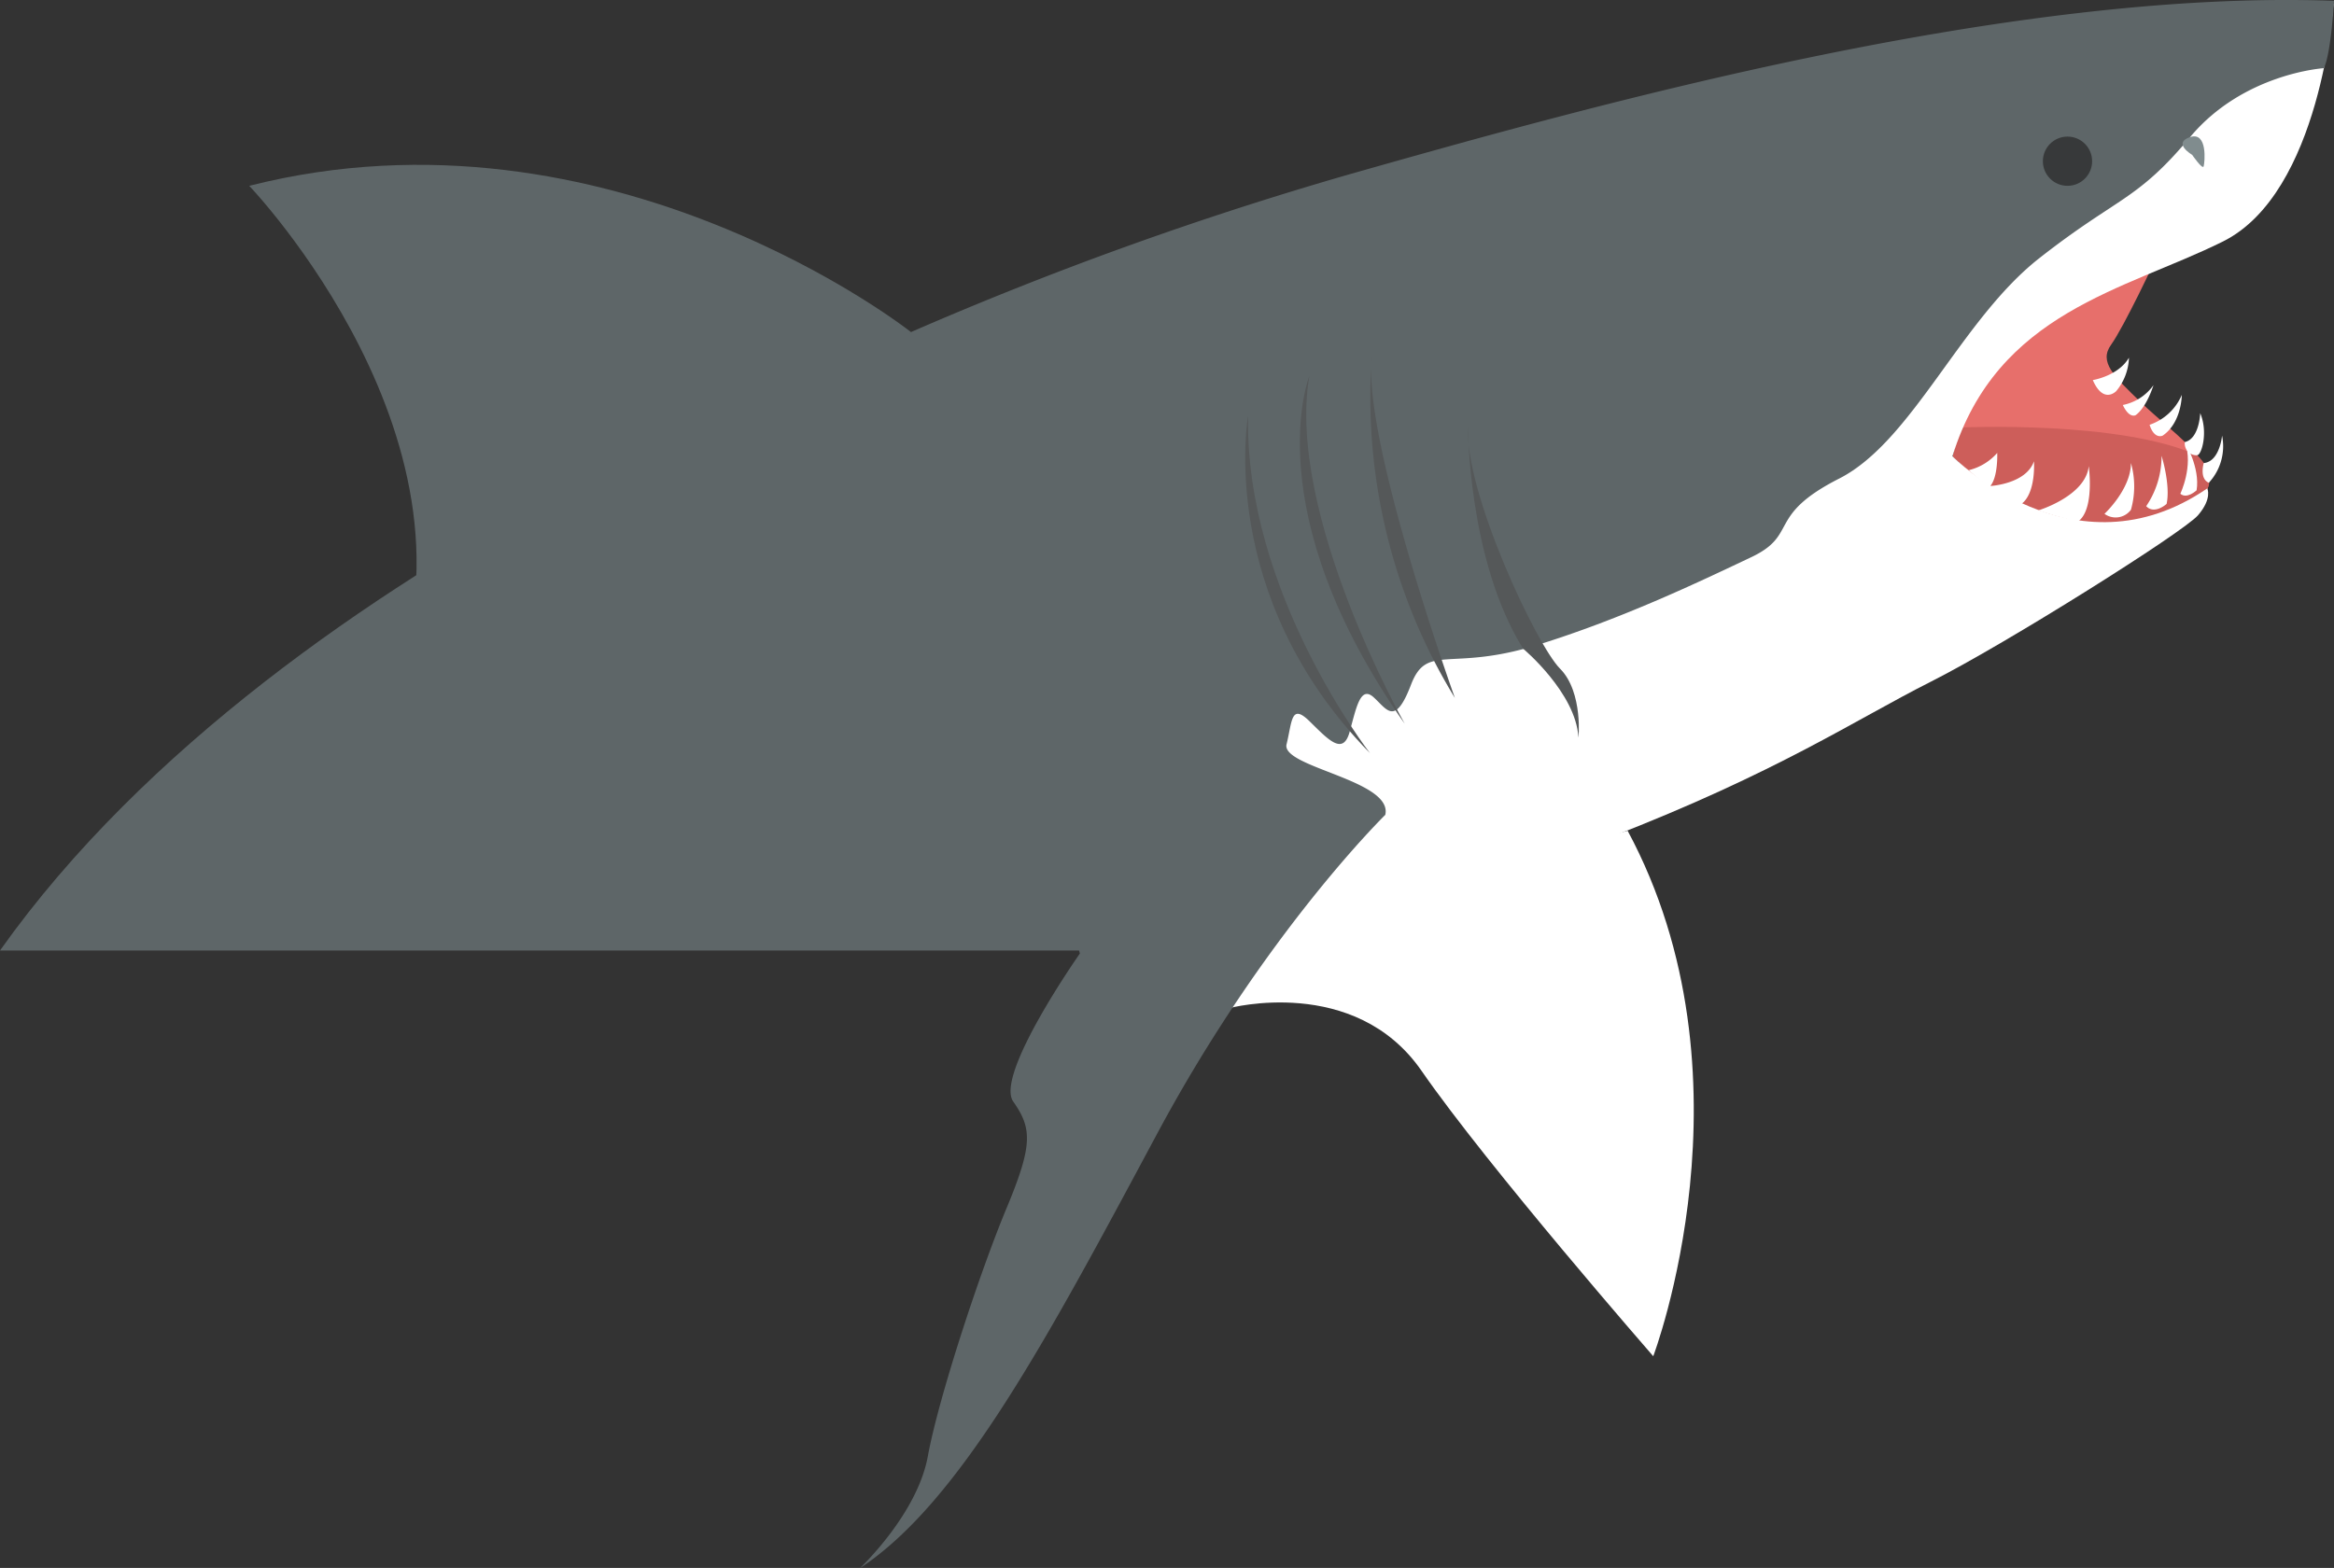 <svg xmlns="http://www.w3.org/2000/svg" viewBox="0 0 304.25 204.45"><rect x="0" y="0" width="304.25" height="204.45" fill="#333333" stroke="none"/><defs><style>.cls-1{fill:#fff;}.cls-2{fill:#e76f6b;}.cls-3{fill:#cd5e5a;}.cls-4{fill:#5e6668;}.cls-5{fill:#37393a;}.cls-6{fill:#808c8e;}.cls-7{fill:#555859;}</style></defs><title>shark</title><g id="Layer_2" data-name="Layer 2"><g id="Layer_1-2" data-name="Layer 1"><path class="cls-1" d="M160.21,131.46s16.39-4.4,25.09,8.16,30.21,37.22,30.21,37.22,13.87-36.5-3.34-68.52C212.17,108.33,173.79,118.23,160.21,131.46Z"/><path class="cls-2" d="M281.08,33.66s-4.23,9-5.88,11.28.35,4.11,4,7.64,9.81,7.61,8.58,11.13c0,0-15.9,12.86-33.22-4.19C254.56,59.52,258.75,36.95,281.08,33.66Z"/><path class="cls-3" d="M255.63,55.74s20.77-.94,30.77,3.62c0,0,2.36,2,1.38,4.34,0,0-15.13,12.52-33.22-4.19Z"/><path class="cls-1" d="M134.35,38.14s63.29-23.6,116-31.65,53.83-6,53.83-6-1.64,24.65-14.41,31-29.43,9.16-35.26,28c0,0,15.83,16.14,33.22,4.19,0,0,.68,1.33-1.22,3.52s-25,16.74-34.82,21.69-19.93,11.81-41.92,20.33-49.61,22.22-49.61,22.22Z"/><path class="cls-4" d="M302.93,8.89s-10.49.65-17.45,9-9.39,7.73-19.65,15.78-16.52,23.87-26.08,28.73-5.22,7.3-11.48,10.26-16.69,8-28,11.48-14.25-.31-16.34,5.15-3.13,3.2-4.87,1.63-2.26,1.39-3.13,4.52-2.78,1-5.22-1.39-2.26,0-3,3,13.91,4.68,12.87,9.2c0,0-15.65,15.3-29.73,41.56s-25.56,48-38.77,56.68c0,0,7.48-7,8.87-14.61s6.78-24,10.26-32.34,3.3-10.43.87-13.91,8.69-19.3,8.69-19.3l-22.09-81A466.17,466.17,0,0,1,176,22.7C207.23,13.84,261.66-1.45,304.25.11,304.25.11,303.88,6.95,302.93,8.89Z"/><circle class="cls-5" cx="269.51" cy="21.02" r="3.21"/><path class="cls-6" d="M285.76,20.19s-2.61-1.53-.28-2.31,1.92,3.33,1.78,3.81S285.76,20.19,285.76,20.19Z"/><path class="cls-1" d="M256.63,61.31a7.23,7.23,0,0,0,3.72-2.25s.13,3.09-.9,4.31c0,0,4.65-.24,5.69-3.22,0,0,.29,4.15-1.65,5.57A24,24,0,0,1,256.63,61.31Z"/><path class="cls-1" d="M272.81,49.56s3.32-.53,4.71-2.92A7.13,7.13,0,0,1,275.86,51S274.2,52.75,272.81,49.56Z"/><path class="cls-1" d="M276.72,52.81a6.45,6.45,0,0,0,4-2.59s-.86,2.85-2.32,3.91C278.38,54.14,277.58,54.62,276.72,52.81Z"/><path class="cls-1" d="M265.71,66.55s6.17-1.86,6.57-5.77c0,0,.8,5.66-1.39,7.21A41.62,41.62,0,0,1,265.71,66.55Z"/><path class="cls-1" d="M274.33,67s3.45-3.2,3.45-6.63a11.18,11.18,0,0,1,0,6.1A2.48,2.48,0,0,1,274.33,67Z"/><path class="cls-1" d="M279.77,66a11.57,11.57,0,0,0,2-6.57s1.19,3.78.66,6.27C282.43,65.72,280.83,67.14,279.77,66Z"/><path class="cls-1" d="M284.22,64.38s1.73-3.62.6-6.73c0,0,2,3.33,1.52,6.28C286.34,63.93,285.08,65.13,284.22,64.38Z"/><path class="cls-1" d="M287.93,62.95a7,7,0,0,0,1.73-6.15s-.3,3.39-2.39,3.58C287.27,60.38,286.66,62.4,287.93,62.95Z"/><path class="cls-1" d="M286.4,59.36c.59,0,1.47-3,.41-5.49,0,0-.1,3.32-2,3.77A1.52,1.52,0,0,0,286.4,59.36Z"/><path class="cls-1" d="M280.21,55.39a7,7,0,0,0,4.2-3.9s0,3.61-2.49,5.31C281.93,56.8,280.84,57.36,280.21,55.39Z"/><path class="cls-7" d="M205.75,96.12c0,.48.68-5.86-2.39-8.93s-12.44-23-12-31.53c0,0,0,17.43,7.2,28.94C198.6,84.61,205.43,90.38,205.75,96.12Z"/><path class="cls-7" d="M189.65,91s-12-33.43-10.84-44.38A75.19,75.19,0,0,0,189.65,91Z"/><path class="cls-7" d="M183.11,94.37s-15.47-27.31-12.44-45.31C170.67,49.06,163.66,66.63,183.11,94.37Z"/><path class="cls-7" d="M178.58,98.2s-16.36-21-15.88-44C162.7,54.2,158.43,77.63,178.58,98.2Z"/><path class="cls-4" d="M118.74,43.29S37.64,70.88,0,123.94H151.93Z"/><path class="cls-4" d="M118.74,43.29s-39.17-31-86.25-19.06c0,0,32.43,33.88,18.21,66.8Z"/></g></g></svg>